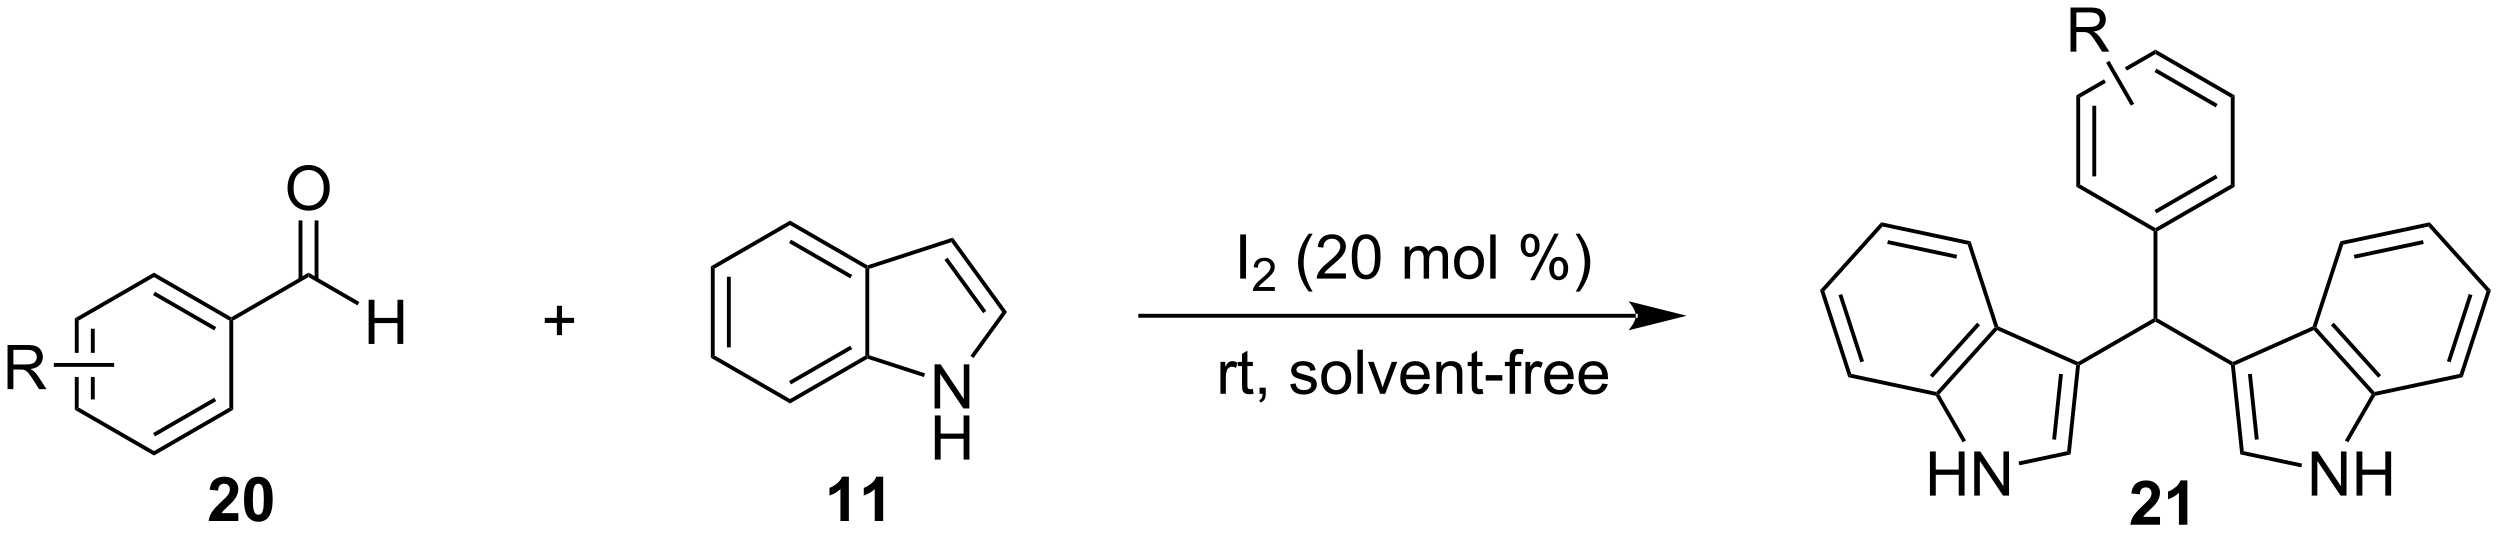 <?xml version="1.0" encoding="UTF-8"?>
<!DOCTYPE svg PUBLIC '-//W3C//DTD SVG 1.0//EN'
          'http://www.w3.org/TR/2001/REC-SVG-20010904/DTD/svg10.dtd'>
<svg stroke-dasharray="none" shape-rendering="auto" xmlns="http://www.w3.org/2000/svg" font-family="'Dialog'" text-rendering="auto" width="884" fill-opacity="1" color-interpolation="auto" color-rendering="auto" preserveAspectRatio="xMidYMid meet" font-size="12px" viewBox="0 0 884 189" fill="black" xmlns:xlink="http://www.w3.org/1999/xlink" stroke="black" image-rendering="auto" stroke-miterlimit="10" stroke-linecap="square" stroke-linejoin="miter" font-style="normal" stroke-width="1" height="189" stroke-dashoffset="0" font-weight="normal" stroke-opacity="1"
><!--Generated by the Batik Graphics2D SVG Generator--><defs id="genericDefs"
  /><g
  ><defs id="defs1"
    ><clipPath clipPathUnits="userSpaceOnUse" id="clipPath1"
      ><path d="M1.29 1.572 L332.579 1.572 L332.579 72.15 L1.29 72.15 L1.29 1.572 Z"
      /></clipPath
      ><clipPath clipPathUnits="userSpaceOnUse" id="clipPath2"
      ><path d="M-0.346 13.472 L-0.346 82.087 L321.732 82.087 L321.732 13.472 Z"
      /></clipPath
    ></defs
    ><g transform="scale(2.667,2.667) translate(-1.29,-1.572) matrix(1.029,0,0,1.029,1.646,-12.285)"
    ><path d="M47.151 57.781 L47.151 52.09 L47.904 52.09 L47.904 54.427 L50.862 54.427 L50.862 52.09 L51.615 52.09 L51.615 57.781 L50.862 57.781 L50.862 55.097 L47.904 55.097 L47.904 57.781 L47.151 57.781 Z" stroke="none" clip-path="url(#clipPath2)"
    /></g
    ><g transform="matrix(2.743,0,0,2.743,0.949,-36.953)"
    ><path d="M39.425 49.194 L39.425 48.617 L45.98 52.401 L45.73 52.834 Z" stroke="none" clip-path="url(#clipPath2)"
    /></g
    ><g transform="matrix(2.743,0,0,2.743,0.949,-36.953)"
    ><path d="M36.719 37.759 Q36.719 36.341 37.48 35.541 Q38.241 34.739 39.444 34.739 Q40.231 34.739 40.862 35.117 Q41.496 35.492 41.828 36.165 Q42.161 36.838 42.161 37.692 Q42.161 38.559 41.812 39.242 Q41.463 39.925 40.821 40.277 Q40.182 40.629 39.439 40.629 Q38.637 40.629 38.003 40.241 Q37.371 39.85 37.045 39.18 Q36.719 38.507 36.719 37.759 ZM37.495 37.77 Q37.495 38.8 38.047 39.392 Q38.6 39.982 39.436 39.982 Q40.285 39.982 40.834 39.384 Q41.385 38.787 41.385 37.689 Q41.385 36.993 41.15 36.476 Q40.914 35.958 40.461 35.673 Q40.011 35.386 39.447 35.386 Q38.647 35.386 38.07 35.937 Q37.495 36.486 37.495 37.77 Z" stroke="none" clip-path="url(#clipPath2)"
    /></g
    ><g transform="matrix(2.743,0,0,2.743,0.949,-36.953)"
    ><path d="M40.71 49.503 L40.71 41.885 L40.21 41.885 L40.21 49.503 ZM38.64 49.503 L38.64 41.885 L38.14 41.885 L38.14 49.503 Z" stroke="none" clip-path="url(#clipPath2)"
    /></g
    ><g transform="matrix(2.743,0,0,2.743,0.949,-36.953)"
    ><path d="M91.288 47.803 L91.788 48.092 L91.788 59.303 L91.288 59.592 ZM93.358 49.143 L93.358 58.252 L93.858 58.252 L93.858 49.143 Z" stroke="none" clip-path="url(#clipPath2)"
    /></g
    ><g transform="matrix(2.743,0,0,2.743,0.949,-36.953)"
    ><path d="M91.288 59.592 L91.788 59.303 L101.498 64.909 L101.498 65.486 Z" stroke="none" clip-path="url(#clipPath2)"
    /></g
    ><g transform="matrix(2.743,0,0,2.743,0.949,-36.953)"
    ><path d="M101.498 65.486 L101.498 64.909 L111.207 59.303 L111.457 59.447 L111.485 59.72 ZM101.623 63.024 L109.512 58.469 L109.262 58.036 L101.373 62.591 Z" stroke="none" clip-path="url(#clipPath2)"
    /></g
    ><g transform="matrix(2.743,0,0,2.743,0.949,-36.953)"
    ><path d="M111.707 59.266 L111.457 59.447 L111.207 59.303 L111.207 48.092 L111.457 47.947 L111.707 48.129 Z" stroke="none" clip-path="url(#clipPath2)"
    /></g
    ><g transform="matrix(2.743,0,0,2.743,0.949,-36.953)"
    ><path d="M111.485 47.675 L111.457 47.947 L111.207 48.092 L101.498 42.486 L101.498 41.909 ZM109.512 48.926 L101.623 44.371 L101.373 44.804 L109.262 49.359 Z" stroke="none" clip-path="url(#clipPath2)"
    /></g
    ><g transform="matrix(2.743,0,0,2.743,0.949,-36.953)"
    ><path d="M101.498 41.909 L101.498 42.486 L91.788 48.092 L91.288 47.803 Z" stroke="none" clip-path="url(#clipPath2)"
    /></g
    ><g transform="matrix(2.743,0,0,2.743,0.949,-36.953)"
    ><path d="M120.129 66.126 L120.129 60.435 L120.903 60.435 L123.892 64.902 L123.892 60.435 L124.614 60.435 L124.614 66.126 L123.84 66.126 L120.851 61.654 L120.851 66.126 L120.129 66.126 Z" stroke="none" clip-path="url(#clipPath2)"
    /></g
    ><g transform="matrix(2.743,0,0,2.743,0.949,-36.953)"
    ><path d="M120.16 72.718 L120.16 67.027 L120.913 67.027 L120.913 69.364 L123.871 69.364 L123.871 67.027 L124.624 67.027 L124.624 72.718 L123.871 72.718 L123.871 70.034 L120.913 70.034 L120.913 72.718 L120.16 72.718 Z" stroke="none" clip-path="url(#clipPath2)"
    /></g
    ><g transform="matrix(2.743,0,0,2.743,0.949,-36.953)"
    ><path d="M111.485 59.72 L111.457 59.447 L111.707 59.266 L118.91 61.606 L118.755 62.082 Z" stroke="none" clip-path="url(#clipPath2)"
    /></g
    ><g transform="matrix(2.743,0,0,2.743,0.949,-36.953)"
    ><path d="M125.15 59.632 L124.746 59.339 L128.845 53.697 L129.463 53.697 Z" stroke="none" clip-path="url(#clipPath2)"
    /></g
    ><g transform="matrix(2.743,0,0,2.743,0.949,-36.953)"
    ><path d="M129.463 53.697 L128.845 53.697 L122.298 44.688 L122.489 44.1 ZM126.797 53.55 L121.805 46.68 L121.401 46.974 L126.393 53.844 Z" stroke="none" clip-path="url(#clipPath2)"
    /></g
    ><g transform="matrix(2.743,0,0,2.743,0.949,-36.953)"
    ><path d="M122.489 44.1 L122.298 44.688 L111.707 48.129 L111.457 47.947 L111.485 47.675 Z" stroke="none" clip-path="url(#clipPath2)"
    /></g
    ><g transform="matrix(2.743,0,0,2.743,0.949,-36.953)"
    ><path d="M210.524 54.427 L210.524 54.427 L146.643 54.427 L146.393 54.427 L146.393 53.927 L146.643 53.927 L210.524 53.927 L210.774 53.927 L210.774 54.427 ZM217.089 54.177 L209.589 52.302 C209.589 52.302 210.524 53.356 210.524 54.177 C210.524 54.997 209.589 56.052 209.589 56.052 Z" stroke="none" clip-path="url(#clipPath2)"
    /></g
    ><g transform="matrix(2.743,0,0,2.743,0.949,-36.953)"
    ><path d="M159.525 49.385 L159.525 43.694 L160.278 43.694 L160.278 49.385 L159.525 49.385 Z" stroke="none" clip-path="url(#clipPath2)"
    /></g
    ><g transform="matrix(2.743,0,0,2.743,0.949,-36.953)"
    ><path d="M163.99 50.47 L163.99 50.975 L161.168 50.975 Q161.162 50.785 161.23 50.61 Q161.337 50.323 161.574 50.043 Q161.813 49.764 162.261 49.397 Q162.956 48.826 163.2 48.493 Q163.445 48.159 163.445 47.862 Q163.445 47.551 163.222 47.338 Q163 47.122 162.641 47.122 Q162.263 47.122 162.036 47.349 Q161.809 47.577 161.807 47.978 L161.267 47.924 Q161.323 47.32 161.685 47.006 Q162.046 46.69 162.653 46.69 Q163.268 46.69 163.625 47.031 Q163.984 47.371 163.984 47.873 Q163.984 48.13 163.88 48.378 Q163.775 48.624 163.53 48.898 Q163.288 49.172 162.723 49.649 Q162.251 50.045 162.117 50.187 Q161.983 50.329 161.896 50.47 L163.99 50.47 Z" stroke="none" clip-path="url(#clipPath2)"
    /></g
    ><g transform="matrix(2.743,0,0,2.743,0.949,-36.953)"
    ><path d="M168.368 51.059 Q167.788 50.33 167.387 49.351 Q166.989 48.37 166.989 47.322 Q166.989 46.399 167.289 45.552 Q167.638 44.572 168.368 43.596 L168.867 43.596 Q168.399 44.403 168.246 44.75 Q168.011 45.286 167.874 45.868 Q167.708 46.593 167.708 47.328 Q167.708 49.194 168.867 51.059 L168.368 51.059 ZM173.158 48.712 L173.158 49.385 L169.395 49.385 Q169.388 49.131 169.478 48.898 Q169.62 48.516 169.936 48.143 Q170.255 47.77 170.852 47.281 Q171.779 46.52 172.105 46.075 Q172.431 45.63 172.431 45.234 Q172.431 44.82 172.133 44.535 Q171.838 44.248 171.359 44.248 Q170.855 44.248 170.552 44.551 Q170.249 44.854 170.247 45.389 L169.527 45.317 Q169.602 44.512 170.084 44.093 Q170.565 43.671 171.375 43.671 Q172.195 43.671 172.672 44.126 Q173.15 44.579 173.15 45.249 Q173.15 45.591 173.011 45.922 Q172.871 46.251 172.545 46.616 Q172.221 46.981 171.468 47.617 Q170.839 48.145 170.661 48.334 Q170.482 48.523 170.366 48.712 L173.158 48.712 ZM173.907 46.577 Q173.907 45.568 174.114 44.955 Q174.321 44.339 174.73 44.005 Q175.142 43.671 175.763 43.671 Q176.221 43.671 176.565 43.855 Q176.912 44.038 177.137 44.388 Q177.362 44.735 177.489 45.234 Q177.618 45.731 177.618 46.577 Q177.618 47.579 177.411 48.195 Q177.207 48.81 176.795 49.147 Q176.387 49.483 175.763 49.483 Q174.94 49.483 174.469 48.891 Q173.907 48.182 173.907 46.577 ZM174.624 46.577 Q174.624 47.98 174.953 48.443 Q175.281 48.906 175.763 48.906 Q176.244 48.906 176.57 48.44 Q176.899 47.975 176.899 46.577 Q176.899 45.172 176.57 44.711 Q176.244 44.248 175.755 44.248 Q175.274 44.248 174.987 44.657 Q174.624 45.177 174.624 46.577 ZM180.732 49.385 L180.732 45.263 L181.355 45.263 L181.355 45.84 Q181.549 45.537 181.87 45.353 Q182.194 45.169 182.605 45.169 Q183.063 45.169 183.356 45.361 Q183.651 45.55 183.77 45.891 Q184.259 45.169 185.043 45.169 Q185.656 45.169 185.985 45.508 Q186.316 45.847 186.316 46.554 L186.316 49.385 L185.623 49.385 L185.623 46.787 Q185.623 46.367 185.553 46.184 Q185.486 46 185.307 45.889 Q185.128 45.775 184.888 45.775 Q184.453 45.775 184.166 46.065 Q183.879 46.352 183.879 46.989 L183.879 49.385 L183.18 49.385 L183.18 46.706 Q183.18 46.241 183.009 46.008 Q182.838 45.775 182.45 45.775 Q182.155 45.775 181.904 45.93 Q181.655 46.085 181.542 46.386 Q181.43 46.683 181.43 47.245 L181.43 49.385 L180.732 49.385 ZM187.093 47.322 Q187.093 46.179 187.729 45.627 Q188.262 45.169 189.026 45.169 Q189.877 45.169 190.416 45.726 Q190.956 46.282 190.956 47.266 Q190.956 48.06 190.716 48.518 Q190.478 48.974 190.022 49.227 Q189.567 49.478 189.026 49.478 Q188.161 49.478 187.626 48.924 Q187.093 48.368 187.093 47.322 ZM187.812 47.322 Q187.812 48.114 188.156 48.51 Q188.503 48.904 189.026 48.904 Q189.546 48.904 189.89 48.508 Q190.237 48.112 190.237 47.299 Q190.237 46.536 189.89 46.142 Q189.543 45.746 189.026 45.746 Q188.503 45.746 188.156 46.14 Q187.812 46.531 187.812 47.322 ZM191.76 49.385 L191.76 43.694 L192.459 43.694 L192.459 49.385 L191.76 49.385 ZM195.688 45.061 Q195.688 44.45 195.994 44.023 Q196.302 43.596 196.884 43.596 Q197.42 43.596 197.769 43.979 Q198.121 44.362 198.121 45.102 Q198.121 45.824 197.766 46.215 Q197.412 46.606 196.892 46.606 Q196.374 46.606 196.03 46.223 Q195.688 45.837 195.688 45.061 ZM196.902 44.077 Q196.643 44.077 196.47 44.302 Q196.297 44.528 196.297 45.13 Q196.297 45.677 196.47 45.902 Q196.646 46.124 196.902 46.124 Q197.166 46.124 197.339 45.899 Q197.513 45.674 197.513 45.076 Q197.513 44.525 197.337 44.302 Q197.163 44.077 196.902 44.077 ZM196.907 49.595 L200.02 43.596 L200.587 43.596 L197.484 49.595 L196.907 49.595 ZM199.368 48.05 Q199.368 47.436 199.674 47.012 Q199.982 46.585 200.566 46.585 Q201.102 46.585 201.454 46.968 Q201.806 47.351 201.806 48.091 Q201.806 48.813 201.449 49.204 Q201.094 49.595 200.572 49.595 Q200.054 49.595 199.71 49.209 Q199.368 48.821 199.368 48.05 ZM200.587 47.066 Q200.323 47.066 200.15 47.291 Q199.976 47.517 199.976 48.12 Q199.976 48.663 200.15 48.888 Q200.326 49.113 200.582 49.113 Q200.851 49.113 201.022 48.888 Q201.195 48.663 201.195 48.065 Q201.195 47.514 201.019 47.291 Q200.846 47.066 200.587 47.066 ZM203.277 51.059 L202.775 51.059 Q203.937 49.194 203.937 47.328 Q203.937 46.598 203.769 45.878 Q203.637 45.296 203.401 44.76 Q203.249 44.411 202.775 43.596 L203.277 43.596 Q204.007 44.572 204.356 45.552 Q204.654 46.399 204.654 47.322 Q204.654 48.37 204.253 49.351 Q203.852 50.33 203.277 51.059 Z" stroke="none" clip-path="url(#clipPath2)"
    /></g
    ><g transform="matrix(2.743,0,0,2.743,0.949,-36.953)"
    ><path d="M156.979 64.239 L156.979 60.117 L157.608 60.117 L157.608 60.74 Q157.849 60.303 158.05 60.163 Q158.255 60.023 158.501 60.023 Q158.853 60.023 159.218 60.249 L158.977 60.895 Q158.721 60.745 158.464 60.745 Q158.237 60.745 158.053 60.883 Q157.872 61.02 157.794 61.266 Q157.678 61.638 157.678 62.081 L157.678 64.239 L156.979 64.239 ZM161.159 63.613 L161.26 64.231 Q160.964 64.293 160.732 64.293 Q160.351 64.293 160.142 64.174 Q159.932 64.053 159.846 63.856 Q159.761 63.659 159.761 63.031 L159.761 60.66 L159.249 60.66 L159.249 60.117 L159.761 60.117 L159.761 59.094 L160.457 58.675 L160.457 60.117 L161.159 60.117 L161.159 60.66 L160.457 60.66 L160.457 63.069 Q160.457 63.37 160.493 63.455 Q160.53 63.54 160.613 63.592 Q160.698 63.641 160.853 63.641 Q160.97 63.641 161.159 63.613 ZM162.024 64.239 L162.024 63.442 L162.821 63.442 L162.821 64.239 Q162.821 64.679 162.666 64.948 Q162.511 65.217 162.172 65.365 L161.978 65.067 Q162.2 64.969 162.304 64.78 Q162.41 64.594 162.42 64.239 L162.024 64.239 ZM165.981 63.007 L166.672 62.899 Q166.729 63.315 166.995 63.538 Q167.262 63.758 167.738 63.758 Q168.22 63.758 168.452 63.561 Q168.685 63.364 168.685 63.1 Q168.685 62.865 168.481 62.728 Q168.336 62.635 167.767 62.492 Q166.998 62.298 166.701 62.156 Q166.403 62.014 166.25 61.765 Q166.097 61.514 166.097 61.211 Q166.097 60.934 166.222 60.702 Q166.349 60.466 166.566 60.311 Q166.729 60.189 167.011 60.106 Q167.293 60.023 167.614 60.023 Q168.101 60.023 168.465 60.163 Q168.833 60.303 169.006 60.541 Q169.182 60.779 169.25 61.18 L168.566 61.273 Q168.52 60.955 168.295 60.776 Q168.072 60.598 167.666 60.598 Q167.184 60.598 166.977 60.758 Q166.773 60.916 166.773 61.129 Q166.773 61.266 166.858 61.374 Q166.944 61.486 167.125 61.561 Q167.231 61.599 167.743 61.739 Q168.484 61.936 168.776 62.063 Q169.071 62.19 169.237 62.43 Q169.405 62.671 169.405 63.028 Q169.405 63.377 169.2 63.685 Q168.996 63.993 168.61 64.164 Q168.227 64.332 167.743 64.332 Q166.939 64.332 166.517 63.998 Q166.097 63.665 165.981 63.007 ZM169.974 62.176 Q169.974 61.033 170.611 60.481 Q171.144 60.023 171.907 60.023 Q172.759 60.023 173.297 60.58 Q173.838 61.136 173.838 62.12 Q173.838 62.914 173.597 63.372 Q173.359 63.828 172.904 64.081 Q172.448 64.332 171.907 64.332 Q171.043 64.332 170.507 63.779 Q169.974 63.222 169.974 62.176 ZM170.694 62.176 Q170.694 62.968 171.038 63.364 Q171.385 63.758 171.907 63.758 Q172.428 63.758 172.772 63.362 Q173.119 62.966 173.119 62.153 Q173.119 61.39 172.772 60.996 Q172.425 60.6 171.907 60.6 Q171.385 60.6 171.038 60.994 Q170.694 61.385 170.694 62.176 ZM174.641 64.239 L174.641 58.548 L175.34 58.548 L175.34 64.239 L174.641 64.239 ZM177.567 64.239 L175.999 60.117 L176.736 60.117 L177.621 62.585 Q177.766 62.984 177.885 63.416 Q177.978 63.09 178.147 62.632 L179.063 60.117 L179.78 60.117 L178.219 64.239 L177.567 64.239 ZM183.219 62.911 L183.941 62.999 Q183.77 63.633 183.307 63.983 Q182.846 64.332 182.13 64.332 Q181.224 64.332 180.693 63.776 Q180.165 63.217 180.165 62.213 Q180.165 61.172 180.701 60.598 Q181.237 60.023 182.091 60.023 Q182.916 60.023 183.439 60.588 Q183.964 61.149 183.964 62.169 Q183.964 62.231 183.962 62.355 L180.887 62.355 Q180.926 63.036 181.27 63.398 Q181.617 63.758 182.132 63.758 Q182.518 63.758 182.789 63.556 Q183.061 63.354 183.219 62.911 ZM180.926 61.781 L183.227 61.781 Q183.18 61.26 182.963 61.002 Q182.629 60.598 182.098 60.598 Q181.617 60.598 181.288 60.921 Q180.96 61.242 180.926 61.781 ZM184.82 64.239 L184.82 60.117 L185.448 60.117 L185.448 60.702 Q185.901 60.023 186.761 60.023 Q187.133 60.023 187.444 60.158 Q187.757 60.29 187.912 60.507 Q188.067 60.725 188.13 61.025 Q188.168 61.219 188.168 61.703 L188.168 64.239 L187.47 64.239 L187.47 61.731 Q187.47 61.304 187.387 61.092 Q187.307 60.88 187.1 60.756 Q186.893 60.629 186.613 60.629 Q186.165 60.629 185.842 60.914 Q185.518 61.196 185.518 61.988 L185.518 64.239 L184.82 64.239 ZM190.765 63.613 L190.866 64.231 Q190.571 64.293 190.338 64.293 Q189.958 64.293 189.748 64.174 Q189.539 64.053 189.453 63.856 Q189.368 63.659 189.368 63.031 L189.368 60.66 L188.855 60.66 L188.855 60.117 L189.368 60.117 L189.368 59.094 L190.064 58.675 L190.064 60.117 L190.765 60.117 L190.765 60.66 L190.064 60.66 L190.064 63.069 Q190.064 63.37 190.1 63.455 Q190.136 63.54 190.219 63.592 Q190.305 63.641 190.46 63.641 Q190.576 63.641 190.765 63.613 ZM191.178 62.531 L191.178 61.827 L193.323 61.827 L193.323 62.531 L191.178 62.531 ZM194.263 64.239 L194.263 60.66 L193.647 60.66 L193.647 60.117 L194.263 60.117 L194.263 59.677 Q194.263 59.263 194.338 59.061 Q194.439 58.789 194.692 58.621 Q194.946 58.45 195.404 58.45 Q195.699 58.45 196.056 58.52 L195.953 59.131 Q195.735 59.092 195.541 59.092 Q195.223 59.092 195.091 59.229 Q194.959 59.364 194.959 59.736 L194.959 60.117 L195.761 60.117 L195.761 60.66 L194.959 60.66 L194.959 64.239 L194.263 64.239 ZM196.298 64.239 L196.298 60.117 L196.927 60.117 L196.927 60.74 Q197.168 60.303 197.37 60.163 Q197.574 60.023 197.82 60.023 Q198.172 60.023 198.537 60.249 L198.296 60.895 Q198.04 60.745 197.784 60.745 Q197.556 60.745 197.372 60.883 Q197.191 61.02 197.113 61.266 Q196.997 61.638 196.997 62.081 L196.997 64.239 L196.298 64.239 ZM201.774 62.911 L202.496 62.999 Q202.325 63.633 201.862 63.983 Q201.401 64.332 200.685 64.332 Q199.779 64.332 199.248 63.776 Q198.72 63.217 198.72 62.213 Q198.72 61.172 199.256 60.598 Q199.792 60.023 200.646 60.023 Q201.471 60.023 201.994 60.588 Q202.519 61.149 202.519 62.169 Q202.519 62.231 202.517 62.355 L199.442 62.355 Q199.481 63.036 199.826 63.398 Q200.172 63.758 200.687 63.758 Q201.073 63.758 201.345 63.556 Q201.616 63.354 201.774 62.911 ZM199.481 61.781 L201.782 61.781 Q201.735 61.26 201.518 61.002 Q201.184 60.598 200.654 60.598 Q200.172 60.598 199.844 60.921 Q199.515 61.242 199.481 61.781 ZM206.196 62.911 L206.918 62.999 Q206.747 63.633 206.284 63.983 Q205.823 64.332 205.106 64.332 Q204.2 64.332 203.67 63.776 Q203.142 63.217 203.142 62.213 Q203.142 61.172 203.678 60.598 Q204.213 60.023 205.067 60.023 Q205.893 60.023 206.416 60.588 Q206.941 61.149 206.941 62.169 Q206.941 62.231 206.938 62.355 L203.864 62.355 Q203.903 63.036 204.247 63.398 Q204.594 63.758 205.109 63.758 Q205.494 63.758 205.766 63.556 Q206.038 63.354 206.196 62.911 ZM203.903 61.781 L206.203 61.781 Q206.157 61.26 205.939 61.002 Q205.606 60.598 205.075 60.598 Q204.594 60.598 204.265 60.921 Q203.936 61.242 203.903 61.781 Z" stroke="none" clip-path="url(#clipPath2)"
    /></g
    ><g transform="matrix(2.743,0,0,2.743,0.949,-36.953)"
    ><path d="M267.791 60.559 L267.555 60.406 L267.541 60.126 L277.265 54.511 L277.515 54.656 L277.515 54.944 Z" stroke="none" clip-path="url(#clipPath2)"
    /></g
    ><g transform="matrix(2.743,0,0,2.743,0.949,-36.953)"
    ><path d="M277.515 54.944 L277.515 54.656 L277.765 54.511 L287.489 60.126 L287.474 60.406 L287.239 60.559 Z" stroke="none" clip-path="url(#clipPath2)"
    /></g
    ><g transform="matrix(2.743,0,0,2.743,0.949,-36.953)"
    ><path d="M248.442 77.359 L248.442 71.668 L249.195 71.668 L249.195 74.005 L252.153 74.005 L252.153 71.668 L252.906 71.668 L252.906 77.359 L252.153 77.359 L252.153 74.675 L249.195 74.675 L249.195 77.359 L248.442 77.359 ZM254.152 77.359 L254.152 71.668 L254.926 71.668 L257.915 76.135 L257.915 71.668 L258.637 71.668 L258.637 77.359 L257.863 77.359 L254.874 72.887 L254.874 77.359 L254.152 77.359 Z" stroke="none" clip-path="url(#clipPath2)"
    /></g
    ><g transform="matrix(2.743,0,0,2.743,0.949,-36.953)"
    ><path d="M267.541 60.126 L267.555 60.406 L267.288 60.56 L257.114 56.031 L257.05 55.728 L257.253 55.545 Z" stroke="none" clip-path="url(#clipPath2)"
    /></g
    ><g transform="matrix(2.743,0,0,2.743,0.949,-36.953)"
    ><path d="M256.767 55.668 L257.05 55.728 L257.114 56.031 L249.662 64.307 L249.355 64.275 L249.266 64 ZM254.526 55.064 L248.43 61.834 L248.802 62.169 L254.898 55.399 Z" stroke="none" clip-path="url(#clipPath2)"
    /></g
    ><g transform="matrix(2.743,0,0,2.743,0.949,-36.953)"
    ><path d="M249.194 64.496 L249.355 64.275 L249.662 64.307 L253.091 70.246 L252.658 70.496 Z" stroke="none" clip-path="url(#clipPath2)"
    /></g
    ><g transform="matrix(2.743,0,0,2.743,0.949,-36.953)"
    ><path d="M259.968 73.456 L259.864 72.967 L266.124 71.636 L266.583 72.05 Z" stroke="none" clip-path="url(#clipPath2)"
    /></g
    ><g transform="matrix(2.743,0,0,2.743,0.949,-36.953)"
    ><path d="M266.583 72.05 L266.124 71.636 L267.288 60.56 L267.555 60.406 L267.791 60.559 ZM264.7 70.157 L265.588 61.711 L265.091 61.659 L264.203 70.105 Z" stroke="none" clip-path="url(#clipPath2)"
    /></g
    ><g transform="matrix(2.743,0,0,2.743,0.949,-36.953)"
    ><path d="M297.66 77.359 L297.66 71.668 L298.433 71.668 L301.423 76.135 L301.423 71.668 L302.145 71.668 L302.145 77.359 L301.371 77.359 L298.382 72.887 L298.382 77.359 L297.66 77.359 ZM303.432 77.359 L303.432 71.668 L304.185 71.668 L304.185 74.005 L307.143 74.005 L307.143 71.668 L307.896 71.668 L307.896 77.359 L307.143 77.359 L307.143 74.675 L304.185 74.675 L304.185 77.359 L303.432 77.359 Z" stroke="none" clip-path="url(#clipPath2)"
    /></g
    ><g transform="matrix(2.743,0,0,2.743,0.949,-36.953)"
    ><path d="M287.239 60.559 L287.474 60.406 L287.742 60.56 L288.906 71.636 L288.446 72.05 ZM289.441 61.711 L290.329 70.157 L290.826 70.105 L289.938 61.659 Z" stroke="none" clip-path="url(#clipPath2)"
    /></g
    ><g transform="matrix(2.743,0,0,2.743,0.949,-36.953)"
    ><path d="M288.446 72.05 L288.906 71.636 L296.416 73.232 L296.312 73.721 Z" stroke="none" clip-path="url(#clipPath2)"
    /></g
    ><g transform="matrix(2.743,0,0,2.743,0.949,-36.953)"
    ><path d="M302.371 70.496 L301.938 70.246 L305.368 64.307 L305.675 64.275 L305.836 64.496 Z" stroke="none" clip-path="url(#clipPath2)"
    /></g
    ><g transform="matrix(2.743,0,0,2.743,0.949,-36.953)"
    ><path d="M305.764 64 L305.675 64.275 L305.368 64.307 L297.916 56.031 L297.98 55.728 L298.262 55.668 ZM306.599 61.834 L300.504 55.064 L300.132 55.399 L306.228 62.169 Z" stroke="none" clip-path="url(#clipPath2)"
    /></g
    ><g transform="matrix(2.743,0,0,2.743,0.949,-36.953)"
    ><path d="M297.776 55.545 L297.98 55.728 L297.916 56.031 L287.742 60.56 L287.474 60.406 L287.489 60.126 Z" stroke="none" clip-path="url(#clipPath2)"
    /></g
    ><g transform="matrix(2.743,0,0,2.743,0.949,-36.953)"
    ><path d="M257.253 55.545 L257.05 55.728 L256.767 55.668 L253.303 45.006 L253.689 44.577 Z" stroke="none" clip-path="url(#clipPath2)"
    /></g
    ><g transform="matrix(2.743,0,0,2.743,0.949,-36.953)"
    ><path d="M253.689 44.577 L253.303 45.006 L242.337 42.675 L242.158 42.126 ZM251.949 46.323 L243.038 44.429 L242.934 44.918 L251.845 46.812 Z" stroke="none" clip-path="url(#clipPath2)"
    /></g
    ><g transform="matrix(2.743,0,0,2.743,0.949,-36.953)"
    ><path d="M242.158 42.126 L242.337 42.675 L234.835 51.006 L234.27 50.886 Z" stroke="none" clip-path="url(#clipPath2)"
    /></g
    ><g transform="matrix(2.743,0,0,2.743,0.949,-36.953)"
    ><path d="M234.27 50.886 L234.835 51.006 L238.299 61.669 L237.913 62.098 ZM236.653 51.521 L239.468 60.184 L239.943 60.03 L237.128 51.366 Z" stroke="none" clip-path="url(#clipPath2)"
    /></g
    ><g transform="matrix(2.743,0,0,2.743,0.949,-36.953)"
    ><path d="M237.913 62.098 L238.299 61.669 L249.266 64 L249.355 64.275 L249.194 64.496 Z" stroke="none" clip-path="url(#clipPath2)"
    /></g
    ><g transform="matrix(2.743,0,0,2.743,0.949,-36.953)"
    ><path d="M305.836 64.496 L305.675 64.275 L305.764 64 L316.73 61.669 L317.117 62.098 Z" stroke="none" clip-path="url(#clipPath2)"
    /></g
    ><g transform="matrix(2.743,0,0,2.743,0.949,-36.953)"
    ><path d="M317.117 62.098 L316.73 61.669 L320.195 51.006 L320.76 50.886 ZM315.562 60.184 L318.377 51.521 L317.901 51.366 L315.086 60.03 Z" stroke="none" clip-path="url(#clipPath2)"
    /></g
    ><g transform="matrix(2.743,0,0,2.743,0.949,-36.953)"
    ><path d="M320.76 50.886 L320.195 51.006 L312.693 42.675 L312.871 42.126 Z" stroke="none" clip-path="url(#clipPath2)"
    /></g
    ><g transform="matrix(2.743,0,0,2.743,0.949,-36.953)"
    ><path d="M312.871 42.126 L312.693 42.675 L301.727 45.006 L301.34 44.577 ZM311.992 44.429 L303.081 46.323 L303.185 46.812 L312.096 44.918 Z" stroke="none" clip-path="url(#clipPath2)"
    /></g
    ><g transform="matrix(2.743,0,0,2.743,0.949,-36.953)"
    ><path d="M301.34 44.577 L301.727 45.006 L298.262 55.668 L297.98 55.728 L297.776 55.545 Z" stroke="none" clip-path="url(#clipPath2)"
    /></g
    ><g transform="matrix(2.743,0,0,2.743,0.949,-36.953)"
    ><path d="M30.377 79.621 L30.377 80.636 L26.554 80.636 Q26.616 80.061 26.927 79.546 Q27.237 79.031 28.154 78.183 Q28.891 77.494 29.057 77.251 Q29.282 76.912 29.282 76.583 Q29.282 76.218 29.085 76.022 Q28.891 75.825 28.544 75.825 Q28.203 75.825 28.001 76.032 Q27.799 76.237 27.768 76.715 L26.681 76.607 Q26.779 75.706 27.292 75.315 Q27.804 74.922 28.573 74.922 Q29.414 74.922 29.895 75.377 Q30.377 75.83 30.377 76.506 Q30.377 76.889 30.239 77.238 Q30.102 77.585 29.802 77.965 Q29.605 78.216 29.088 78.69 Q28.573 79.163 28.433 79.319 Q28.296 79.474 28.21 79.621 L30.377 79.621 ZM32.958 74.922 Q33.786 74.922 34.252 75.512 Q34.806 76.211 34.806 77.828 Q34.806 79.443 34.247 80.149 Q33.786 80.734 32.958 80.734 Q32.127 80.734 31.617 80.095 Q31.11 79.456 31.11 77.818 Q31.11 76.211 31.669 75.504 Q32.132 74.922 32.958 74.922 ZM32.958 75.825 Q32.761 75.825 32.606 75.952 Q32.451 76.079 32.365 76.405 Q32.251 76.826 32.251 77.828 Q32.251 78.83 32.352 79.205 Q32.453 79.58 32.606 79.704 Q32.761 79.829 32.958 79.829 Q33.157 79.829 33.312 79.702 Q33.468 79.575 33.553 79.249 Q33.664 78.83 33.664 77.828 Q33.664 76.826 33.563 76.454 Q33.462 76.079 33.31 75.952 Q33.157 75.825 32.958 75.825 Z" stroke="none" clip-path="url(#clipPath2)"
    /></g
    ><g transform="matrix(2.743,0,0,2.743,0.949,-36.953)"
    ><path d="M109.083 80.636 L107.993 80.636 L107.993 76.524 Q107.395 77.083 106.583 77.352 L106.583 76.361 Q107.01 76.221 107.509 75.833 Q108.011 75.442 108.198 74.922 L109.083 74.922 L109.083 80.636 ZM113.504 80.636 L112.415 80.636 L112.415 76.524 Q111.817 77.083 111.004 77.352 L111.004 76.361 Q111.431 76.221 111.931 75.833 Q112.433 75.442 112.619 74.922 L113.504 74.922 L113.504 80.636 Z" stroke="none" clip-path="url(#clipPath2)"
    /></g
    ><g transform="matrix(2.743,0,0,2.743,0.949,-36.953)"
    ><path d="M278.101 80.101 L278.101 81.115 L274.278 81.115 Q274.34 80.541 274.651 80.026 Q274.962 79.511 275.878 78.662 Q276.615 77.973 276.781 77.73 Q277.006 77.391 277.006 77.062 Q277.006 76.698 276.809 76.501 Q276.615 76.304 276.268 76.304 Q275.927 76.304 275.725 76.511 Q275.523 76.716 275.492 77.194 L274.405 77.086 Q274.503 76.185 275.016 75.794 Q275.528 75.401 276.297 75.401 Q277.138 75.401 277.619 75.856 Q278.101 76.309 278.101 76.985 Q278.101 77.368 277.963 77.717 Q277.826 78.064 277.526 78.444 Q277.329 78.695 276.812 79.169 Q276.297 79.643 276.157 79.798 Q276.02 79.953 275.935 80.101 L278.101 80.101 ZM281.629 81.115 L280.54 81.115 L280.54 77.003 Q279.942 77.562 279.129 77.831 L279.129 76.84 Q279.556 76.7 280.056 76.312 Q280.558 75.921 280.744 75.401 L281.629 75.401 L281.629 81.115 Z" stroke="none" clip-path="url(#clipPath2)"
    /></g
    ><g transform="matrix(2.743,0,0,2.743,0.949,-36.953)"
    ><path d="M277.765 54.511 L277.515 54.656 L277.265 54.511 L277.265 43.3 L277.515 43.156 L277.765 43.3 Z" stroke="none" clip-path="url(#clipPath2)"
    /></g
    ><g transform="matrix(2.743,0,0,2.743,0.949,-36.953)"
    ><path d="M277.765 43.3 L277.515 43.156 L277.515 42.867 L287.224 37.261 L287.724 37.55 ZM277.64 40.982 L285.529 36.427 L285.279 35.994 L277.39 40.549 Z" stroke="none" clip-path="url(#clipPath2)"
    /></g
    ><g transform="matrix(2.743,0,0,2.743,0.949,-36.953)"
    ><path d="M287.724 37.55 L287.224 37.261 L287.224 26.05 L287.724 25.762 Z" stroke="none" clip-path="url(#clipPath2)"
    /></g
    ><g transform="matrix(2.743,0,0,2.743,0.949,-36.953)"
    ><path d="M287.724 25.762 L287.224 26.05 L277.515 20.445 L277.515 19.867 ZM285.529 26.884 L277.64 22.329 L277.39 22.762 L285.279 27.317 Z" stroke="none" clip-path="url(#clipPath2)"
    /></g
    ><g transform="matrix(2.743,0,0,2.743,0.949,-36.953)"
    ><path d="M277.515 19.867 L273.564 22.148 L273.814 22.581 L277.515 20.445 L277.515 19.867 ZM270.88 23.698 L267.305 25.762 L267.805 26.05 L271.13 24.131 L270.88 23.698 Z" stroke="none" clip-path="url(#clipPath2)"
    /></g
    ><g transform="matrix(2.743,0,0,2.743,0.949,-36.953)"
    ><path d="M267.305 25.762 L267.805 26.05 L267.805 37.261 L267.305 37.55 ZM269.375 27.101 L269.375 36.211 L269.875 36.211 L269.875 27.101 Z" stroke="none" clip-path="url(#clipPath2)"
    /></g
    ><g transform="matrix(2.743,0,0,2.743,0.949,-36.953)"
    ><path d="M267.305 37.55 L267.805 37.261 L277.515 42.867 L277.515 43.156 L277.265 43.3 Z" stroke="none" clip-path="url(#clipPath2)"
    /></g
    ><g transform="matrix(2.743,0,0,2.743,0.949,-36.953)"
    ><path d="M266.564 20.135 L266.564 14.444 L269.087 14.444 Q269.848 14.444 270.244 14.597 Q270.64 14.749 270.875 15.138 Q271.113 15.526 271.113 15.997 Q271.113 16.602 270.72 17.019 Q270.329 17.433 269.509 17.544 Q269.809 17.689 269.964 17.829 Q270.293 18.132 270.588 18.585 L271.579 20.135 L270.632 20.135 L269.879 18.95 Q269.548 18.437 269.333 18.166 Q269.121 17.894 268.952 17.785 Q268.784 17.676 268.608 17.635 Q268.481 17.607 268.189 17.607 L267.317 17.607 L267.317 20.135 L266.564 20.135 ZM267.317 16.954 L268.934 16.954 Q269.452 16.954 269.742 16.848 Q270.034 16.742 270.184 16.507 Q270.337 16.271 270.337 15.997 Q270.337 15.593 270.042 15.334 Q269.75 15.073 269.118 15.073 L267.317 15.073 L267.317 16.954 Z" stroke="none" clip-path="url(#clipPath2)"
    /></g
    ><g transform="matrix(2.743,0,0,2.743,0.949,-36.953)"
    ><path d="M274.775 26.844 L274.342 27.094 L271.147 21.56 L271.579 21.31 Z" stroke="none" clip-path="url(#clipPath2)"
    /></g
    ><g transform="matrix(2.743,0,0,2.743,0.949,-36.953)"
    ><path d="M39.425 48.617 L39.425 49.194 L29.716 54.8 L29.466 54.656 L29.466 54.367 Z" stroke="none" clip-path="url(#clipPath2)"
    /></g
    ><g transform="matrix(2.743,0,0,2.743,0.949,-36.953)"
    ><path d="M29.466 54.367 L29.466 54.656 L29.216 54.8 L19.507 49.194 L19.507 48.617 ZM27.521 55.634 L19.632 51.08 L19.382 51.513 L27.271 56.067 Z" stroke="none" clip-path="url(#clipPath2)"
    /></g
    ><g transform="matrix(2.743,0,0,2.743,0.949,-36.953)"
    ><path d="M19.507 48.617 L19.507 49.194 L9.797 54.8 L9.297 54.511 Z" stroke="none" clip-path="url(#clipPath2)"
    /></g
    ><g transform="matrix(2.743,0,0,2.743,0.949,-36.953)"
    ><path d="M9.297 54.511 L9.297 58.961 L9.797 58.961 L9.797 54.8 L9.297 54.511 ZM11.367 55.851 L11.367 58.961 L11.867 58.961 L11.867 55.851 ZM11.367 62.061 L11.367 64.961 L11.867 64.961 L11.867 62.061 ZM9.297 62.061 L9.297 66.3 L9.797 66.011 L9.797 62.061 Z" stroke="none" clip-path="url(#clipPath2)"
    /></g
    ><g transform="matrix(2.743,0,0,2.743,0.949,-36.953)"
    ><path d="M9.297 66.3 L9.797 66.011 L19.507 71.617 L19.507 72.195 Z" stroke="none" clip-path="url(#clipPath2)"
    /></g
    ><g transform="matrix(2.743,0,0,2.743,0.949,-36.953)"
    ><path d="M19.507 72.195 L19.507 71.617 L29.216 66.011 L29.716 66.3 ZM19.632 69.732 L27.521 65.177 L27.271 64.744 L19.382 69.299 Z" stroke="none" clip-path="url(#clipPath2)"
    /></g
    ><g transform="matrix(2.743,0,0,2.743,0.949,-36.953)"
    ><path d="M29.716 66.3 L29.216 66.011 L29.216 54.8 L29.466 54.656 L29.716 54.8 Z" stroke="none" clip-path="url(#clipPath2)"
    /></g
    ><g transform="matrix(2.743,0,0,2.743,0.949,-36.953)"
    ><path d="M0.626 63.636 L0.626 57.945 L3.15 57.945 Q3.91 57.945 4.306 58.098 Q4.702 58.251 4.938 58.639 Q5.176 59.027 5.176 59.498 Q5.176 60.103 4.782 60.52 Q4.392 60.934 3.571 61.045 Q3.872 61.19 4.027 61.33 Q4.355 61.633 4.65 62.086 L5.642 63.636 L4.694 63.636 L3.941 62.451 Q3.61 61.938 3.395 61.666 Q3.183 61.395 3.015 61.286 Q2.847 61.177 2.671 61.136 Q2.544 61.108 2.252 61.108 L1.379 61.108 L1.379 63.636 L0.626 63.636 ZM1.379 60.455 L2.997 60.455 Q3.514 60.455 3.804 60.349 Q4.097 60.243 4.247 60.008 Q4.399 59.772 4.399 59.498 Q4.399 59.094 4.104 58.835 Q3.812 58.574 3.18 58.574 L1.379 58.574 L1.379 60.455 Z" stroke="none" clip-path="url(#clipPath2)"
    /></g
    ><g transform="matrix(2.743,0,0,2.743,0.949,-36.953)"
    ><path d="M14.371 60.261 L14.371 60.761 L6.59 60.761 L6.59 60.261 Z" stroke="none" clip-path="url(#clipPath2)"
    /></g
    ><g transform="matrix(2.743,0,0,2.743,0.949,-36.953)"
    ><path d="M71.441 56.673 L71.441 55.103 L69.881 55.103 L69.881 54.446 L71.441 54.446 L71.441 52.889 L72.105 52.889 L72.105 54.446 L73.662 54.446 L73.662 55.103 L72.105 55.103 L72.105 56.673 L71.441 56.673 Z" stroke="none" clip-path="url(#clipPath2)"
    /></g
  ></g
></svg
>
